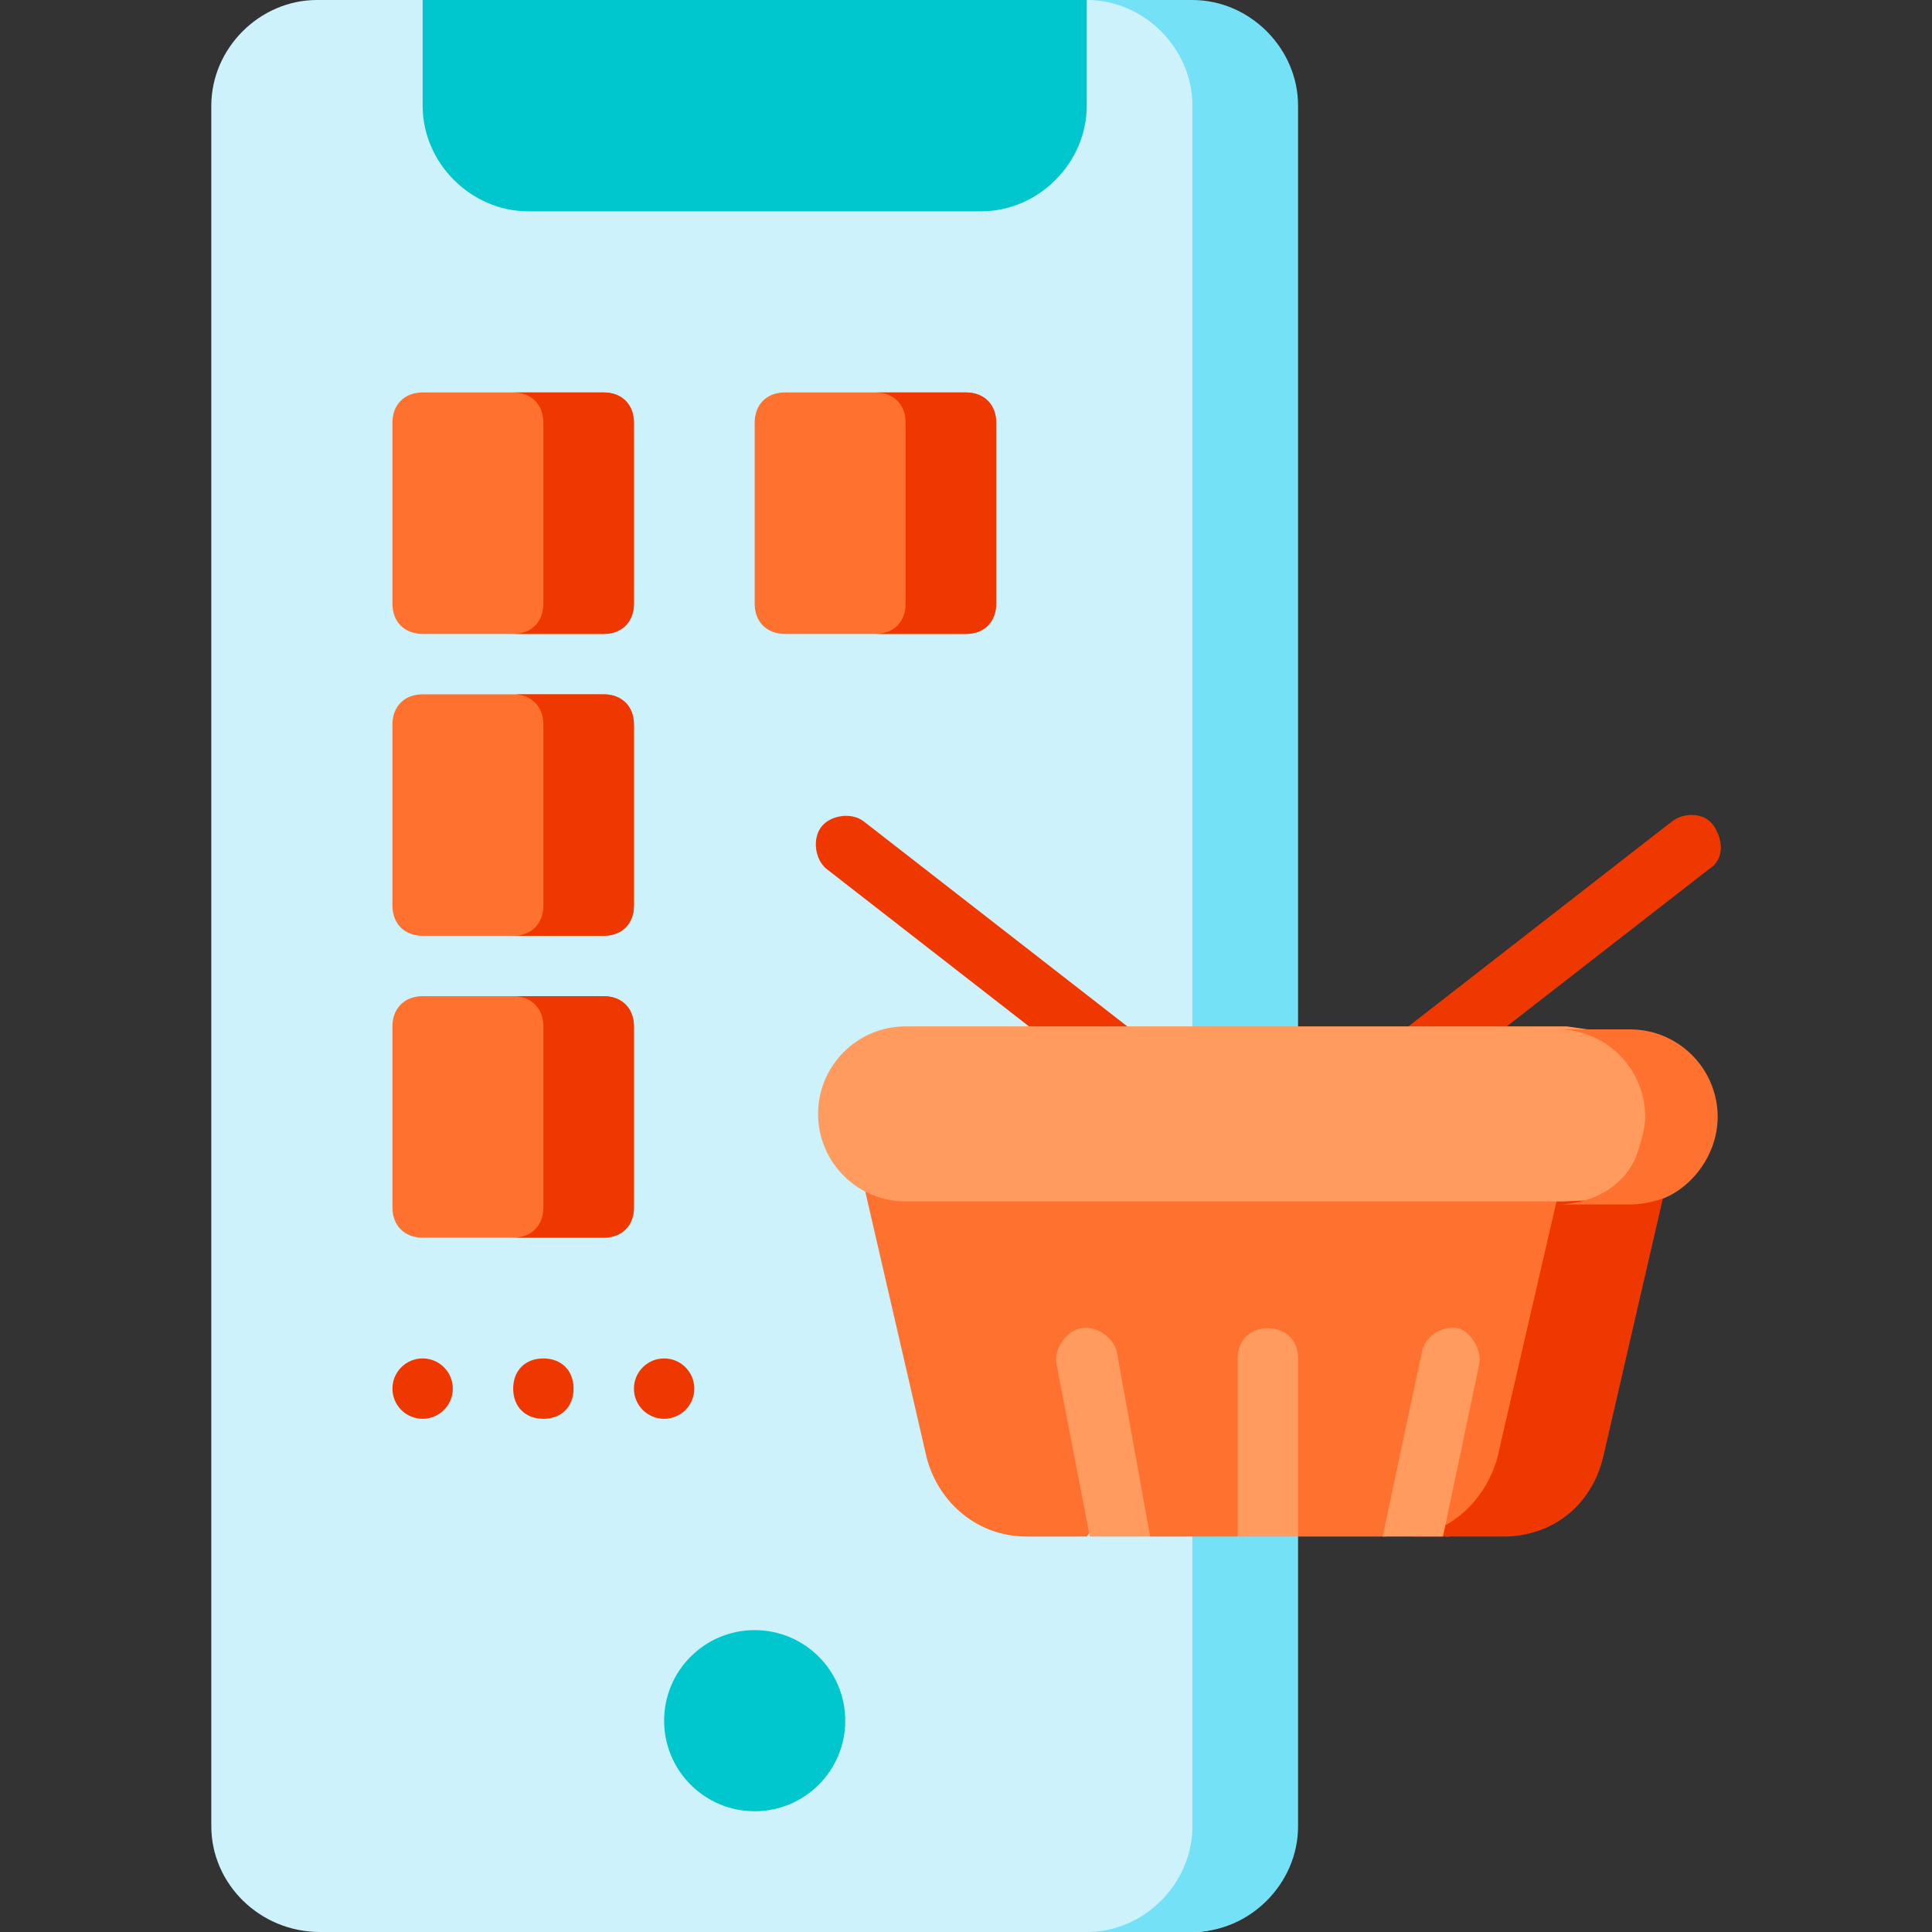 <svg width="64" height="64" version="1.1" id="Layer_1" xmlns="http://www.w3.org/2000/svg" xmlns:xlink="http://www.w3.org/1999/xlink" x="0px" y="0px"
	 viewBox="0 0 64 64" style="enable-background:new 0 0 64 64;" xml:space="preserve">
<rect x="0" y="0" width="64" height="64" fill="#333333" stroke="none"/>
<style type="text/css">
	.st0{fill:#CEF2FB;}
	.st1{fill:#75E1F7;}
	.st2{fill:#00C6CE;}
	.st3{fill:#FF712F;}
	.st4{fill:#EF3800;}
	.st5{fill:#FF9B5E;}
</style>
<path class="st0" d="M41.4,50.4l0.3,9.4c0,1.9-0.2,4.2-2.1,4.2h-29C8.6,64,7,62.4,7,60.5v-57C7,1.6,8.6,0,10.5,0H14l11,1.9L36,0h1.3
	l2,0.6c1.9,0,1.1,2.9,1.1,4.9L42,35L41.4,50.4z"/>
<path class="st1" d="M39.5,35V3.5C39.5,1.6,37.9,0,36,0h3.5C41.4,0,43,1.6,43,3.5V35v15v10.5c0,1.9-1.6,3.5-3.5,3.5H36
	c1.9,0,3.5-1.6,3.5-3.5V50V35z"/>
<path class="st2" d="M36,0v3.5C36,5.4,34.4,7,32.5,7h-15C15.6,7,14,5.4,14,3.5V0H36z"/>
<circle class="st2" cx="25" cy="57" r="3"/>
<path class="st3" d="M53.5,40.4l-1.3,6c-0.4,1.6-0.7,4.1-2.2,4.1l-2,0.4h-0.1l-0.7-1.3l-1.3,1.3H43l-1-1.3l-1,1.3h-2.9l-1.3-1.1
	l-0.8,1.1h-2c-1.6,0-2.9-1.1-3.3-2.6l-2.1-9.1c-0.1-0.5,0.2-1,0.7-1.1c0.5-0.1,1,0.2,1.1,0.7l0,0.2h22.7L53.5,40.4z"/>
<path class="st4" d="M55.2,39.2l-2.1,9.1c-0.4,1.6-1.7,2.6-3.3,2.6h-3c1.3-0.2,2.4-1.2,2.8-2.6l2.1-9.1L55.2,39.2z M37,36
	c-0.2,0-0.4-0.1-0.6-0.2l-9-7c-0.4-0.3-0.5-1-0.2-1.4c0.3-0.4,1-0.5,1.4-0.2l9,7c0.4,0.3,0.5,1,0.2,1.4C37.6,35.9,37.3,36,37,36z
	 M47,36c-0.3,0-0.6-0.1-0.8-0.4c-0.3-0.4-0.3-1.1,0.2-1.4l9-7c0.4-0.3,1.1-0.3,1.4,0.2s0.3,1.1-0.2,1.4l-9,7
	C47.4,35.9,47.2,36,47,36z"/>
<path class="st5" d="M54,34.3l-2.1-0.3H30c-1.6,0-2.9,1.3-2.9,2.9s1.3,2.9,2.9,2.9h21.8l2.2-0.1c1.6,0,1.6-1.4,1.6-3.1
	S55.6,34.3,54,34.3z"/>
<path class="st3" d="M56.9,37c0,1.2-0.8,2.3-1.8,2.7c-0.3,0.1-0.7,0.2-1.1,0.2h-2.4c0.4,0,0.8-0.1,1.1-0.2c0.8-0.3,1.4-0.9,1.6-1.7
	c0.1-0.3,0.2-0.7,0.2-1c0-1.6-1.3-2.9-2.9-2.9H54C55.6,34.1,56.9,35.4,56.9,37z"/>
<path class="st5" d="M38.1,50.9h-2L35,45.2c-0.1-0.5,0.3-1.1,0.8-1.2s1.1,0.3,1.2,0.8L38.1,50.9z M49,45.2l-1.2,5.7h-2l1.3-6.1
	c0.1-0.5,0.6-0.9,1.2-0.8C48.7,44.1,49.1,44.7,49,45.2z M43,45v5.9h-2V45c0-0.6,0.4-1,1-1S43,44.4,43,45z"/>
<path class="st3" d="M20,13h-6c-0.6,0-1,0.4-1,1v6c0,0.6,0.4,1,1,1h6c0.6,0,1-0.4,1-1v-6C21,13.4,20.6,13,20,13z M32,13h-6
	c-0.6,0-1,0.4-1,1v6c0,0.6,0.4,1,1,1h6c0.6,0,1-0.4,1-1v-6C33,13.4,32.6,13,32,13z"/>
<path class="st4" d="M21,14v6c0,0.6-0.4,1-1,1h-3c0.6,0,1-0.4,1-1v-6c0-0.6-0.4-1-1-1h3C20.6,13,21,13.4,21,14z M33,14v6
	c0,0.6-0.4,1-1,1h-3c0.6,0,1-0.4,1-1v-6c0-0.6-0.4-1-1-1h3C32.6,13,33,13.4,33,14z"/>
<path class="st3" d="M20,23h-6c-0.6,0-1,0.4-1,1v6c0,0.6,0.4,1,1,1h6c0.6,0,1-0.4,1-1v-6C21,23.4,20.6,23,20,23z M20,33h-6
	c-0.6,0-1,0.4-1,1v6c0,0.6,0.4,1,1,1h6c0.6,0,1-0.4,1-1v-6C21,33.4,20.6,33,20,33z"/>
<path class="st4" d="M21,24v6c0,0.6-0.4,1-1,1h-3c0.6,0,1-0.4,1-1v-6c0-0.6-0.4-1-1-1h3C20.6,23,21,23.4,21,24z M21,34v6
	c0,0.6-0.4,1-1,1h-3c0.6,0,1-0.4,1-1v-6c0-0.6-0.4-1-1-1h3C20.6,33,21,33.4,21,34z"/>
<circle class="st4" cx="14" cy="46" r="1"/>
<path class="st4" d="M18,47c-0.6,0-1-0.4-1-1s0.4-1,1-1s1,0.4,1,1S18.6,47,18,47z"/>
<circle class="st4" cx="22" cy="46" r="1"/>
</svg>
